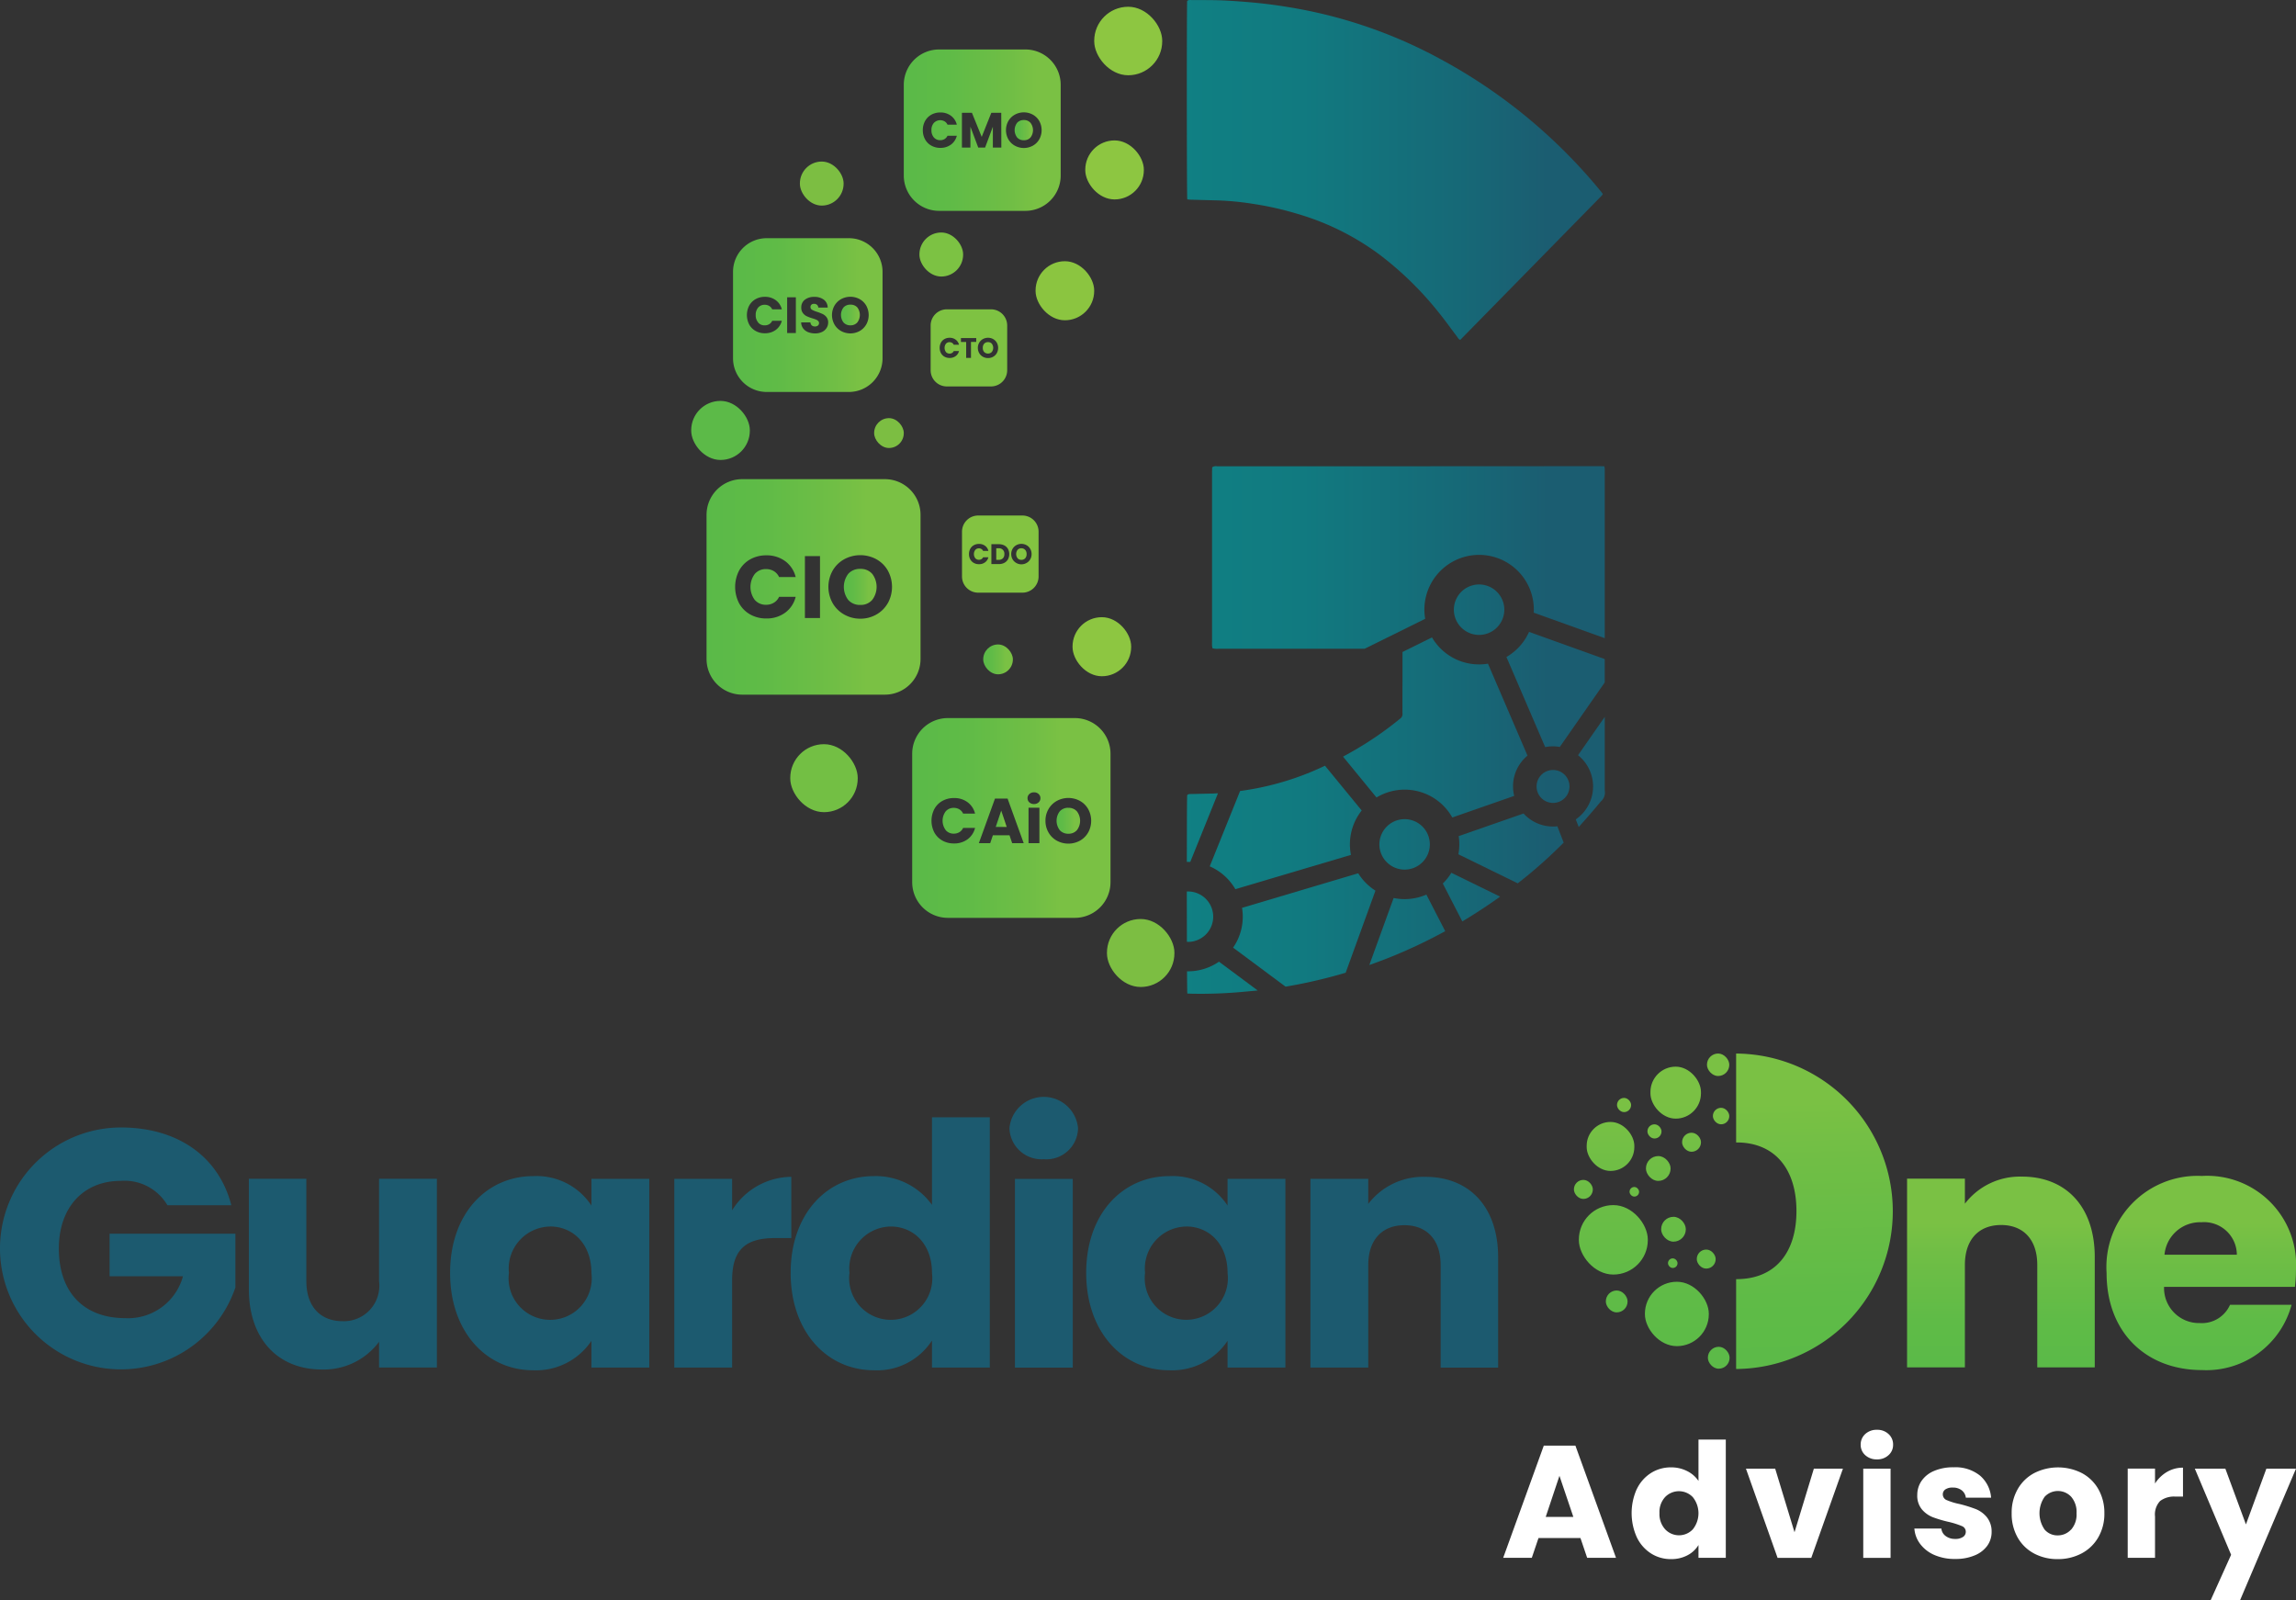 <svg xmlns="http://www.w3.org/2000/svg" xmlns:xlink="http://www.w3.org/1999/xlink" id="Group_391" data-name="Group 391" width="167.335" height="116.612" viewBox="0 0 167.335 116.612"><rect x="0" y="0" width="167.335" height="116.612" fill="#333333" stroke="none"/><defs><linearGradient id="linear-gradient" x1="-0.199" y1="0.5" x2="16.144" y2="0.5" gradientUnits="objectBoundingBox"><stop offset="0" stop-color="#108083"></stop><stop offset="0.28" stop-color="#117a80"></stop><stop offset="0.64" stop-color="#166977"></stop><stop offset="0.85" stop-color="#1b5d71"></stop></linearGradient><linearGradient id="linear-gradient-2" x1="-0.169" y1="0.5" x2="13.676" y2="0.5" xlink:href="#linear-gradient"></linearGradient><linearGradient id="linear-gradient-3" x1="-0.077" y1="0.5" x2="6.023" y2="0.5" xlink:href="#linear-gradient"></linearGradient><linearGradient id="linear-gradient-4" x1="-0.185" y1="0.5" x2="2.653" y2="0.5" xlink:href="#linear-gradient"></linearGradient><linearGradient id="linear-gradient-5" x1="-0.362" y1="0.5" x2="2.668" y2="0.5" xlink:href="#linear-gradient"></linearGradient><linearGradient id="linear-gradient-6" x1="-3.922" y1="0.5" x2="4.629" y2="0.5" xlink:href="#linear-gradient"></linearGradient><linearGradient id="linear-gradient-7" x1="-2.474" y1="0.5" x2="3.21" y2="0.5" xlink:href="#linear-gradient"></linearGradient><linearGradient id="linear-gradient-8" x1="-5.398" y1="0.5" x2="3.153" y2="0.5" xlink:href="#linear-gradient"></linearGradient><linearGradient id="linear-gradient-9" x1="-4.56" y1="0.5" x2="2.969" y2="0.5" xlink:href="#linear-gradient"></linearGradient><linearGradient id="linear-gradient-10" x1="-0.875" y1="0.5" x2="1.463" y2="0.5" xlink:href="#linear-gradient"></linearGradient><linearGradient id="linear-gradient-11" x1="-2.63" y1="0.5" x2="1.468" y2="0.5" xlink:href="#linear-gradient"></linearGradient><linearGradient id="linear-gradient-12" x1="-10.775" y1="0.5" x2="2.318" y2="0.5" xlink:href="#linear-gradient"></linearGradient><linearGradient id="linear-gradient-13" x1="-3.305" y1="0.5" x2="1.083" y2="0.5" xlink:href="#linear-gradient"></linearGradient><linearGradient id="linear-gradient-14" x1="-13.619" y1="0.5" x2="1.283" y2="0.5" xlink:href="#linear-gradient"></linearGradient><linearGradient id="linear-gradient-15" x1="-0.077" y1="0.5" x2="1.021" y2="0.5" xlink:href="#linear-gradient"></linearGradient><linearGradient id="linear-gradient-16" x1="-0.013" y1="0.5" x2="1.024" y2="0.5" xlink:href="#linear-gradient"></linearGradient><linearGradient id="linear-gradient-17" y1="0.501" x2="1" y2="0.501" gradientUnits="objectBoundingBox"><stop offset="0" stop-color="#5aba48"></stop><stop offset="0.26" stop-color="#5fbb47"></stop><stop offset="0.6" stop-color="#70be45"></stop><stop offset="0.75" stop-color="#7ac144"></stop></linearGradient><linearGradient id="linear-gradient-18" x1="0.536" y1="6.363" x2="0.495" y2="-0.299" gradientUnits="objectBoundingBox"><stop offset="0" stop-color="#5aba48"></stop><stop offset="0.29" stop-color="#5fbb47"></stop><stop offset="0.68" stop-color="#70be45"></stop><stop offset="0.85" stop-color="#7ac144"></stop></linearGradient><linearGradient id="linear-gradient-19" x1="0.508" y1="1.796" x2="0.476" y2="-3.583" xlink:href="#linear-gradient-18"></linearGradient><linearGradient id="linear-gradient-20" x1="0.525" y1="4.898" x2="0.432" y2="-10.916" xlink:href="#linear-gradient-18"></linearGradient><linearGradient id="linear-gradient-21" x1="0.511" y1="2.299" x2="0.418" y2="-13.514" xlink:href="#linear-gradient-18"></linearGradient><linearGradient id="linear-gradient-22" x1="0.543" y1="7.759" x2="0.435" y2="-10.438" xlink:href="#linear-gradient-18"></linearGradient><linearGradient id="linear-gradient-23" x1="0.541" y1="7.269" x2="0.458" y2="-6.668" xlink:href="#linear-gradient-18"></linearGradient><linearGradient id="linear-gradient-24" x1="0.555" y1="9.717" x2="0.473" y2="-4.22" xlink:href="#linear-gradient-18"></linearGradient><linearGradient id="linear-gradient-25" x1="0.6" y1="17.533" x2="0.477" y2="-3.451" xlink:href="#linear-gradient-18"></linearGradient><linearGradient id="linear-gradient-26" x1="0.587" y1="15.289" x2="0.496" y2="-0.118" xlink:href="#linear-gradient-18"></linearGradient><linearGradient id="linear-gradient-27" x1="0.622" y1="21.134" x2="0.479" y2="-3.278" xlink:href="#linear-gradient-18"></linearGradient><linearGradient id="linear-gradient-28" x1="0.611" y1="19.26" x2="0.467" y2="-5.15" xlink:href="#linear-gradient-18"></linearGradient><linearGradient id="linear-gradient-29" x1="0.581" y1="14.474" x2="0.369" y2="-21.572" xlink:href="#linear-gradient-18"></linearGradient><linearGradient id="linear-gradient-30" x1="0.628" y1="21.929" x2="0.413" y2="-14.118" xlink:href="#linear-gradient-18"></linearGradient><linearGradient id="linear-gradient-31" x1="0.579" y1="13.905" x2="0.471" y2="-4.295" xlink:href="#linear-gradient-18"></linearGradient><linearGradient id="linear-gradient-32" x1="0.565" y1="11.459" x2="0.457" y2="-6.739" xlink:href="#linear-gradient-18"></linearGradient><linearGradient id="linear-gradient-33" x1="0.513" y1="2.774" x2="0.484" y2="-2.212" xlink:href="#linear-gradient-18"></linearGradient><linearGradient id="linear-gradient-34" x1="0.531" y1="5.629" x2="0.488" y2="-1.438" xlink:href="#linear-gradient-18"></linearGradient><linearGradient id="linear-gradient-35" x1="0.504" y1="1.088" x2="0.491" y2="-0.01" xlink:href="#linear-gradient-18"></linearGradient><linearGradient id="linear-gradient-36" x1="0.5" y1="1.016" x2="0.5" y2="0.108" xlink:href="#linear-gradient-18"></linearGradient><linearGradient id="linear-gradient-37" x1="0.5" y1="1.002" x2="0.5" y2="0.109" xlink:href="#linear-gradient-18"></linearGradient><linearGradient id="linear-gradient-38" x1="0.001" y1="0.5" x2="1.001" y2="0.5" xlink:href="#linear-gradient-17"></linearGradient><linearGradient id="linear-gradient-39" x1="0" y1="0.5" x2="1" y2="0.5" xlink:href="#linear-gradient-17"></linearGradient><linearGradient id="linear-gradient-40" x1="0" y1="0.501" x2="1" y2="0.501" xlink:href="#linear-gradient-18"></linearGradient><linearGradient id="linear-gradient-41" x1="0" y1="0.5" x2="1" y2="0.5" xlink:href="#linear-gradient-18"></linearGradient><linearGradient id="linear-gradient-42" x1="0" y1="0.5" x2="1" y2="0.5" xlink:href="#linear-gradient-18"></linearGradient><linearGradient id="linear-gradient-43" x1="0" y1="0.5" x2="1" y2="0.5" xlink:href="#linear-gradient-18"></linearGradient><linearGradient id="linear-gradient-44" x1="0" y1="0.501" x2="1" y2="0.501" xlink:href="#linear-gradient-17"></linearGradient><linearGradient id="linear-gradient-45" x1="0" y1="0.5" x2="1" y2="0.5" xlink:href="#linear-gradient-17"></linearGradient><linearGradient id="linear-gradient-46" x1="0" y1="0.5" x2="1" y2="0.5" xlink:href="#linear-gradient-17"></linearGradient></defs><path id="Path_1100" data-name="Path 1100" d="M554.846,569.315c-.027,0-.054,0-.081,0,0-1.128-.006-2.4-.006-3.671.029,0,.057,0,.086,0a1.837,1.837,0,0,1,0,3.675Z" transform="translate(-468.263 -500.679)" fill="url(#linear-gradient)"></path><path id="Path_1101" data-name="Path 1101" d="M554.846,533.36c-.029,0-.058,0-.086,0,0-2.6.01-4.739.025-4.866.084-.1.205-.081.316-.082q.613-.017,1.229-.027c.234,0,.466-.012.7-.027l-2.018,5C554.958,533.362,554.9,533.36,554.846,533.36Z" transform="translate(-468.263 -470.549)" fill="url(#linear-gradient-2)"></path><path id="Path_1102" data-name="Path 1102" d="M557.16,592.34l2.823,2.1c-.387.04-.775.069-1.16.107a33.506,33.506,0,0,1-3.617.128c-.113,0-.224-.008-.353-.013-.01-.063-.017-.677-.023-1.619.025,0,.048,0,.073,0A3.962,3.962,0,0,0,557.16,592.34Z" transform="translate(-468.319 -522.259)" fill="url(#linear-gradient-3)"></path><path id="Path_1103" data-name="Path 1103" d="M571.864,517.9l2.672,3.26a3.969,3.969,0,0,0-.784,3.234l-8.423,2.5a4.01,4.01,0,0,0-1.868-1.665l2.213-5.491.1-.013a20.594,20.594,0,0,0,6.089-1.83Z" transform="translate(-475.294 -462.095)" fill="url(#linear-gradient-4)"></path><path id="Path_1104" data-name="Path 1104" d="M582.7,560.006l-2.171,5.984q-1.387.412-2.808.715-.783.167-1.571.3l-3.826-2.844a3.948,3.948,0,0,0,.652-2.9l8.467-2.518a4.017,4.017,0,0,0,1.256,1.266Z" transform="translate(-482.455 -495.103)" fill="url(#linear-gradient-5)"></path><path id="Path_1105" data-name="Path 1105" d="M629.777,538.19a1.838,1.838,0,1,1-1.837,1.837A1.84,1.84,0,0,1,629.777,538.19Z" transform="translate(-527.408 -478.494)" fill="url(#linear-gradient-6)"></path><path id="Path_1106" data-name="Path 1106" d="M628.268,566.85l1.373,2.666q-1.4.765-2.871,1.415-1.312.581-2.66,1.051l1.772-4.885a3.922,3.922,0,0,0,.8.083A3.97,3.97,0,0,0,628.268,566.85Z" transform="translate(-524.312 -501.657)" fill="url(#linear-gradient-7)"></path><path id="Path_1107" data-name="Path 1107" d="M658.077,452.687a1.838,1.838,0,1,1,1.839-1.837A1.84,1.84,0,0,1,658.077,452.687Z" transform="translate(-550.28 -406.418)" fill="url(#linear-gradient-8)"></path><path id="Path_1108" data-name="Path 1108" d="M652.663,558.56l3.552,1.738q-1.341.964-2.754,1.807l-1.421-2.762A3.98,3.98,0,0,0,652.663,558.56Z" transform="translate(-546.886 -494.957)" fill="url(#linear-gradient-9)"></path><path id="Path_1109" data-name="Path 1109" d="M618.444,474.657c-.006-.763,0-1.527,0-2.29,0-.66,0-1.321,0-1.981,0-.063,0-.127,0-.192l2.152-1.064a3.971,3.971,0,0,0,4.079,1.914l2.881,6.7a2.915,2.915,0,0,0-1.055,2.246,2.838,2.838,0,0,0,.086.69l-4.513,1.573a3.979,3.979,0,0,0-5.523-1.458l-2.438-2.977c.28-.15.558-.307.834-.466a24.923,24.923,0,0,0,3.178-2.182,1.407,1.407,0,0,1,.132-.107A.416.416,0,0,0,618.444,474.657Z" transform="translate(-516.23 -422.679)" fill="url(#linear-gradient-10)"></path><path id="Path_1110" data-name="Path 1110" d="M665.181,536.962l.46,1.193a35.63,35.63,0,0,1-2.716,2.464c-.209.171-.42.338-.631.5l-4.325-2.115a4.117,4.117,0,0,0,.067-.725,4.182,4.182,0,0,0-.046-.6l4.726-1.647a2.91,2.91,0,0,0,2.148.949,2.858,2.858,0,0,0,.316-.017Z" transform="translate(-551.679 -476.748)" fill="url(#linear-gradient-11)"></path><path id="Path_1111" data-name="Path 1111" d="M690.061,520.7a1.2,1.2,0,1,1-1.2-1.2A1.2,1.2,0,0,1,690.061,520.7Z" transform="translate(-575.674 -463.388)" fill="url(#linear-gradient-12)"></path><path id="Path_1112" data-name="Path 1112" d="M677.869,467.03l5.514,1.981v1.705l-3.274,4.7a3.006,3.006,0,0,0-.495-.046,2.932,2.932,0,0,0-.57.057l-2.825-6.567A4.007,4.007,0,0,0,677.869,467.03Z" transform="translate(-566.429 -420.982)" fill="url(#linear-gradient-13)"></path><path id="Path_1113" data-name="Path 1113" d="M702.735,502.122l1.945-2.792v5.355a.847.847,0,0,1-.278.8q-.788.955-1.619,1.866l-.213-.552a2.914,2.914,0,0,0,.165-4.676Z" transform="translate(-587.725 -447.087)" fill="url(#linear-gradient-14)"></path><path id="Path_1114" data-name="Path 1114" d="M592.943,404.541v12.038l-5.176-1.86c0-.071.008-.144.008-.215a3.988,3.988,0,1,0-7.919.664l-4.409,2.181h-3.933q-2.209,0-4.419,0c-.76,0-1.521,0-2.28,0a1.5,1.5,0,0,1-.457-.031,1.72,1.72,0,0,1-.035-.194c-.006-.1,0-.205,0-.307V404.581c0-.157.008-.315.01-.455a.451.451,0,0,1,.351-.073c.8,0,1.594,0,2.391,0q12.713,0,25.423-.01c.134,0,.268.008.42.011.011.086.025.152.027.217C592.947,404.358,592.943,404.45,592.943,404.541Z" transform="translate(-475.988 -370.072)" fill="url(#linear-gradient-15)"></path><path id="Path_1115" data-name="Path 1115" d="M554.789,241.448c-.042-.316-.044-14.138-.008-14.447.088-.1.209-.073.318-.073q.785,0,1.571.008c.821.01,1.638.067,2.455.134q1.516.121,3.013.37a34.774,34.774,0,0,1,11.12,3.8,39.056,39.056,0,0,1,11.718,9.687c.034.042.063.09.1.142a.931.931,0,0,1-.084.117q-5.152,5.256-10.307,10.508c-.134-.05-.178-.163-.244-.249-.433-.572-.85-1.156-1.3-1.716a24.3,24.3,0,0,0-4.275-4.2,18.89,18.89,0,0,0-6.045-3.019,23.152,23.152,0,0,0-3.36-.748,20.476,20.476,0,0,0-2.445-.232c-.648-.015-1.3-.035-1.947-.052-.088,0-.178-.015-.284-.023Z" transform="translate(-468.259 -226.925)" fill="url(#linear-gradient-16)"></path><rect id="Rectangle_769" data-name="Rectangle 769" width="4.917" height="4.954" rx="2.459" transform="translate(57.595 54.232)" fill="#73bf44"></rect><rect id="Rectangle_770" data-name="Rectangle 770" width="4.917" height="4.954" rx="2.459" transform="translate(80.676 66.972)" fill="#7cbe42"></rect><rect id="Rectangle_771" data-name="Rectangle 771" width="4.273" height="4.304" rx="2.136" transform="translate(78.168 44.977)" fill="#8dc641"></rect><rect id="Rectangle_772" data-name="Rectangle 772" width="4.269" height="4.3" rx="2.135" transform="translate(79.096 10.233)" fill="#8dc641"></rect><rect id="Rectangle_773" data-name="Rectangle 773" width="4.956" height="4.992" rx="2.478" transform="translate(79.748 0.492)" fill="#8dc641"></rect><rect id="Rectangle_774" data-name="Rectangle 774" width="3.186" height="3.209" rx="1.593" transform="translate(58.297 11.773)" fill="#7cbe42"></rect><rect id="Rectangle_775" data-name="Rectangle 775" width="3.186" height="3.209" rx="1.593" transform="translate(67.008 16.943)" fill="#7cc243"></rect><rect id="Rectangle_776" data-name="Rectangle 776" width="2.16" height="2.175" rx="1.08" transform="translate(71.659 46.965)" fill="url(#linear-gradient-17)"></rect><rect id="Rectangle_777" data-name="Rectangle 777" width="2.16" height="2.175" rx="1.08" transform="translate(63.709 30.472)" fill="#7cbe42"></rect><rect id="Rectangle_778" data-name="Rectangle 778" width="4.273" height="4.304" rx="2.136" transform="translate(75.473 19.036)" fill="#8bc540"></rect><rect id="Rectangle_779" data-name="Rectangle 779" width="4.273" height="4.304" rx="2.136" transform="translate(50.376 29.216)" fill="#5cba48"></rect><path id="Path_1116" data-name="Path 1116" d="M680.605,782.972h-3.051l-.489,1.444H674.98l2.959-8.176h2.305l2.959,8.176H681.1l-.489-1.444Zm-.512-1.538-1.013-2.994-1,2.994H680.1Z" transform="translate(-565.426 -670.89)" fill="#fff"></path><path id="Path_1117" data-name="Path 1117" d="M724.18,777.52a2.819,2.819,0,0,1,1.032-1.164,2.689,2.689,0,0,1,1.456-.409,2.554,2.554,0,0,1,1.17.268,2.141,2.141,0,0,1,.832.721V773.92h1.991v8.619H728.67v-.932a2.027,2.027,0,0,1-.8.746,2.506,2.506,0,0,1-1.206.28,2.661,2.661,0,0,1-1.456-.414,2.864,2.864,0,0,1-1.032-1.176,4.294,4.294,0,0,1,0-3.523Zm4.075.595a1.4,1.4,0,0,0-2.014-.006,1.605,1.605,0,0,0-.414,1.17,1.643,1.643,0,0,0,.414,1.181,1.384,1.384,0,0,0,2.014.006,1.875,1.875,0,0,0,0-2.351Z" transform="translate(-604.883 -669.014)" fill="#fff"></path><path id="Path_1118" data-name="Path 1118" d="M770.778,789.616l1.41-4.635h2.119L772,791.48h-2.457l-2.305-6.5h2.131l1.41,4.635Z" transform="translate(-639.992 -677.953)" fill="#fff"></path><path id="Path_1119" data-name="Path 1119" d="M811.162,772.067a1,1,0,0,1-.332-.763,1.027,1.027,0,0,1,.332-.775,1.208,1.208,0,0,1,.855-.309,1.179,1.179,0,0,1,.844.309,1.015,1.015,0,0,1,.332.775.991.991,0,0,1-.332.763,1.191,1.191,0,0,1-.844.309A1.22,1.22,0,0,1,811.162,772.067Zm1.847.984v6.5h-1.991v-6.5Z" transform="translate(-675.222 -666.024)" fill="#fff"></path><path id="Path_1120" data-name="Path 1120" d="M832.719,790.876a2.57,2.57,0,0,1-1.047-.8,2.1,2.1,0,0,1-.432-1.135h1.968a.757.757,0,0,0,.315.547,1.107,1.107,0,0,0,.687.209.981.981,0,0,0,.577-.146.445.445,0,0,0,.2-.378.44.44,0,0,0-.291-.414,6.026,6.026,0,0,0-.944-.3,8.861,8.861,0,0,1-1.164-.343,2.006,2.006,0,0,1-.8-.571,1.553,1.553,0,0,1-.337-1.055,1.793,1.793,0,0,1,.309-1.018,2.067,2.067,0,0,1,.909-.727,3.483,3.483,0,0,1,1.427-.268,2.856,2.856,0,0,1,1.927.606,2.355,2.355,0,0,1,.809,1.607h-1.841a.793.793,0,0,0-.3-.535,1.026,1.026,0,0,0-.658-.2.9.9,0,0,0-.535.134.426.426,0,0,0-.186.366.451.451,0,0,0,.3.42,4.73,4.73,0,0,0,.926.28,10.521,10.521,0,0,1,1.176.366,2.036,2.036,0,0,1,.8.583,1.653,1.653,0,0,1,.355,1.078,1.71,1.71,0,0,1-.32,1.018,2.106,2.106,0,0,1-.921.7,3.523,3.523,0,0,1-1.392.257A3.7,3.7,0,0,1,832.719,790.876Z" transform="translate(-691.718 -677.549)" fill="#fff"></path><path id="Path_1121" data-name="Path 1121" d="M869.856,790.777a2.979,2.979,0,0,1-1.2-1.164,3.477,3.477,0,0,1-.437-1.77,3.43,3.43,0,0,1,.443-1.764,2.99,2.99,0,0,1,1.212-1.17,3.843,3.843,0,0,1,3.448,0,3,3,0,0,1,1.21,1.17,3.469,3.469,0,0,1,.443,1.764,3.415,3.415,0,0,1-.449,1.764,3.031,3.031,0,0,1-1.224,1.17,3.649,3.649,0,0,1-1.73.407,3.6,3.6,0,0,1-1.718-.407Zm2.691-1.736a1.663,1.663,0,0,0,.4-1.2,1.69,1.69,0,0,0-.391-1.2,1.322,1.322,0,0,0-1.928-.006,2.089,2.089,0,0,0-.006,2.4,1.221,1.221,0,0,0,.949.42,1.3,1.3,0,0,0,.972-.42Z" transform="translate(-721.606 -677.565)" fill="#fff"></path><path id="Path_1122" data-name="Path 1122" d="M915.175,784.919a2.259,2.259,0,0,1,1.164-.309v2.108h-.549a1.684,1.684,0,0,0-1.118.32,1.427,1.427,0,0,0-.372,1.124v3.017H912.31v-6.5H914.3v1.084a2.617,2.617,0,0,1,.872-.844Z" transform="translate(-757.24 -677.654)" fill="#fff"></path><path id="Path_1123" data-name="Path 1123" d="M945.184,784.98l-4.075,9.585h-2.144l1.49-3.308-2.645-6.277h2.225l1.5,4.064,1.49-4.064h2.154Z" transform="translate(-777.849 -677.953)" fill="#fff"></path><path id="Path_1124" data-name="Path 1124" d="M120.608,660.989h-4.658a3.623,3.623,0,0,0-3.4-1.774c-2.712,0-4.511,1.922-4.511,4.929,0,3.2,1.824,5.076,4.856,5.076a4.146,4.146,0,0,0,4.191-3.055h-5.349v-3.1h9.169v3.918a8.814,8.814,0,1,1-8.356-11.659C116.69,655.32,119.7,657.439,120.608,660.989Z" transform="translate(-103.75 -573.16)" fill="#1c5a6f"></path><path id="Path_1125" data-name="Path 1125" d="M212.025,688.6H207.81v-1.874a5.011,5.011,0,0,1-4.166,2.021c-3.18,0-5.324-2.194-5.324-5.867V674.85h4.191v7.468c0,1.874,1.061,2.907,2.637,2.907a2.584,2.584,0,0,0,2.662-2.907V674.85h4.215V688.6Z" transform="translate(-180.183 -588.945)" fill="#1c5a6f"></path><path id="Path_1126" data-name="Path 1126" d="M280.854,673.83a4.782,4.782,0,0,1,4.238,2.144v-1.947h4.215v13.753h-4.215v-1.947a4.861,4.861,0,0,1-4.263,2.144c-3.352,0-6.039-2.76-6.039-7.1s2.687-7.048,6.062-7.048Zm1.231,3.673a3.063,3.063,0,0,0-3.007,3.377,3.031,3.031,0,1,0,6.014.023C285.093,678.709,283.687,677.5,282.086,677.5Z" transform="translate(-241.987 -588.12)" fill="#1c5a6f"></path><path id="Path_1127" data-name="Path 1127" d="M364.205,687.991H359.99V674.238h4.215v2.292a5.127,5.127,0,0,1,4.313-2.439v4.461H367.36c-2,0-3.155.69-3.155,3.057Z" transform="translate(-310.847 -588.33)" fill="#1c5a6f"></path><path id="Path_1128" data-name="Path 1128" d="M410.272,655.758a5.048,5.048,0,0,1,4.238,2.094V651.47h4.215v18.239h-4.215v-1.972a4.758,4.758,0,0,1-4.238,2.169c-3.377,0-6.062-2.76-6.062-7.1s2.687-7.048,6.062-7.048Zm1.233,3.673a3.063,3.063,0,0,0-3.007,3.377,3.031,3.031,0,1,0,6.014.023C414.513,660.637,413.107,659.431,411.506,659.431Z" transform="translate(-346.586 -570.049)" fill="#1c5a6f"></path><path id="Path_1129" data-name="Path 1129" d="M487.35,645.922a2.511,2.511,0,0,1,5,0,2.306,2.306,0,0,1-2.489,2.267A2.343,2.343,0,0,1,487.35,645.922Zm.4,3.7h4.215v13.753h-4.215Z" transform="translate(-413.781 -563.712)" fill="#1c5a6f"></path><path id="Path_1130" data-name="Path 1130" d="M522.584,673.83a4.782,4.782,0,0,1,4.238,2.144v-1.947h4.216v13.753h-4.216v-1.947a4.861,4.861,0,0,1-4.263,2.144c-3.352,0-6.039-2.76-6.039-7.1s2.687-7.048,6.062-7.048Zm1.233,3.673a3.063,3.063,0,0,0-3.007,3.377,3.031,3.031,0,1,0,6.015.023C526.825,678.709,525.419,677.5,523.818,677.5Z" transform="translate(-437.357 -588.12)" fill="#1c5a6f"></path><path id="Path_1131" data-name="Path 1131" d="M611.22,680.523c0-1.874-1.036-2.907-2.637-2.907s-2.637,1.036-2.637,2.907v7.468H601.73V674.238h4.215v1.824a5.043,5.043,0,0,1,4.166-1.971c3.18,0,5.3,2.169,5.3,5.867v8.036h-4.19v-7.468Z" transform="translate(-506.225 -588.33)" fill="#1c5a6f"></path><rect id="Rectangle_780" data-name="Rectangle 780" width="3.682" height="3.788" rx="1.841" transform="translate(120.286 77.732)" fill="url(#linear-gradient-18)"></rect><rect id="Rectangle_781" data-name="Rectangle 781" width="4.657" height="4.691" rx="2.328" transform="translate(119.883 93.408)" fill="url(#linear-gradient-19)"></rect><rect id="Rectangle_782" data-name="Rectangle 782" width="1.584" height="1.596" rx="0.792" transform="translate(117.035 94.043)" fill="url(#linear-gradient-20)"></rect><rect id="Rectangle_783" data-name="Rectangle 783" width="1.584" height="1.596" rx="0.792" transform="translate(124.471 98.147)" fill="url(#linear-gradient-21)"></rect><rect id="Rectangle_784" data-name="Rectangle 784" width="1.377" height="1.387" rx="0.689" transform="translate(123.663 91.061)" fill="url(#linear-gradient-22)"></rect><rect id="Rectangle_785" data-name="Rectangle 785" width="1.797" height="1.81" rx="0.899" transform="translate(121.067 88.675)" fill="url(#linear-gradient-23)"></rect><rect id="Rectangle_786" data-name="Rectangle 786" width="1.797" height="1.81" rx="0.899" transform="translate(119.958 84.248)" fill="url(#linear-gradient-24)"></rect><rect id="Rectangle_787" data-name="Rectangle 787" width="1.195" height="1.202" rx="0.597" transform="translate(124.837 80.731)" fill="url(#linear-gradient-25)"></rect><rect id="Rectangle_788" data-name="Rectangle 788" width="1.626" height="1.638" rx="0.813" transform="translate(124.406 76.775)" fill="url(#linear-gradient-26)"></rect><rect id="Rectangle_789" data-name="Rectangle 789" width="1.026" height="1.034" rx="0.513" transform="translate(117.85 80.01)" fill="url(#linear-gradient-27)"></rect><rect id="Rectangle_790" data-name="Rectangle 790" width="1.026" height="1.034" rx="0.513" transform="translate(120.067 81.934)" fill="url(#linear-gradient-28)"></rect><rect id="Rectangle_791" data-name="Rectangle 791" width="0.696" height="0.7" rx="0.348" transform="translate(121.565 91.703)" fill="url(#linear-gradient-29)"></rect><rect id="Rectangle_792" data-name="Rectangle 792" width="0.696" height="0.7" rx="0.348" transform="translate(118.763 86.5)" fill="url(#linear-gradient-30)"></rect><rect id="Rectangle_793" data-name="Rectangle 793" width="1.377" height="1.387" rx="0.689" transform="translate(122.593 82.547)" fill="url(#linear-gradient-31)"></rect><rect id="Rectangle_794" data-name="Rectangle 794" width="1.377" height="1.387" rx="0.689" transform="translate(114.709 85.984)" fill="url(#linear-gradient-32)"></rect><rect id="Rectangle_795" data-name="Rectangle 795" width="5.025" height="5.061" rx="2.512" transform="translate(115.069 87.821)" fill="url(#linear-gradient-33)"></rect><rect id="Rectangle_796" data-name="Rectangle 796" width="3.473" height="3.571" rx="1.737" transform="translate(115.639 81.761)" fill="url(#linear-gradient-34)"></rect><path id="Path_1132" data-name="Path 1132" d="M763.531,627.23H763.5v6.482h.031c2.817,0,4.365,1.962,4.365,5s-1.55,4.961-4.365,4.961H763.5v6.548h.031a11.494,11.494,0,0,0,0-22.987Z" transform="translate(-636.969 -550.457)" fill="url(#linear-gradient-35)"></path><path id="Path_1133" data-name="Path 1133" d="M836.841,674.012a5.043,5.043,0,0,0-4.166,1.972V674.16H828.46v13.753h4.215v-7.468c0-1.874,1.036-2.907,2.637-2.907s2.637,1.036,2.637,2.907v7.468h4.19v-8.036c0-3.7-2.119-5.867-5.3-5.867Z" transform="translate(-689.471 -588.266)" fill="url(#linear-gradient-36)"></path><path id="Path_1134" data-name="Path 1134" d="M918.083,680.613a6.481,6.481,0,0,0-6.853-6.853,6.643,6.643,0,0,0-6.95,7.073c0,4.361,2.907,7.073,6.95,7.073a6.428,6.428,0,0,0,6.532-4.756h-4.486a2.24,2.24,0,0,1-2.194,1.331,2.549,2.549,0,0,1-2.612-2.637h9.537a10.547,10.547,0,0,0,.075-1.233ZM908.5,679.5a2.607,2.607,0,0,1,2.687-2.367,2.39,2.39,0,0,1,2.587,2.367Z" transform="translate(-750.75 -588.063)" fill="url(#linear-gradient-37)"></path><path id="Path_1135" data-name="Path 1135" d="M490.284,435.26a.364.364,0,0,0-.28.113.507.507,0,0,0,0,.614.359.359,0,0,0,.28.115.355.355,0,0,0,.278-.115.439.439,0,0,0,.1-.3.444.444,0,0,0-.1-.307A.358.358,0,0,0,490.284,435.26Z" transform="translate(-415.842 -395.305)" fill="#83c341"></path><path id="Path_1136" data-name="Path 1136" d="M482.507,435.262h-.167v.842h.167a.428.428,0,0,0,.313-.109.414.414,0,0,0,.111-.311.387.387,0,0,0-.424-.424Z" transform="translate(-409.732 -395.305)" fill="#83c341"></path><path id="Path_1137" data-name="Path 1137" d="M473.721,422.81H470.5a1.18,1.18,0,0,0-1.179,1.179v3.264a1.18,1.18,0,0,0,1.179,1.179h3.222a1.18,1.18,0,0,0,1.18-1.179V423.99A1.18,1.18,0,0,0,473.721,422.81Zm-3.431,3.115a.365.365,0,0,0,.445.065.319.319,0,0,0,.123-.138h.387a.65.65,0,0,1-.245.37.727.727,0,0,1-.441.136.752.752,0,0,1-.378-.094.664.664,0,0,1-.259-.261.78.78,0,0,1-.092-.382.793.793,0,0,1,.092-.384.656.656,0,0,1,.259-.263.746.746,0,0,1,.378-.094.719.719,0,0,1,.441.136.646.646,0,0,1,.245.372h-.387a.3.3,0,0,0-.123-.138.357.357,0,0,0-.18-.048.339.339,0,0,0-.265.113.5.5,0,0,0,0,.606Zm2.382.077a.662.662,0,0,1-.267.257.832.832,0,0,1-.4.09h-.543V424.9h.543a.859.859,0,0,1,.4.09.641.641,0,0,1,.265.255.81.81,0,0,1,0,.758Zm1.621,0a.7.7,0,0,1-.268.265.753.753,0,0,1-.374.1.734.734,0,0,1-.374-.1.716.716,0,0,1-.27-.265.784.784,0,0,1,0-.765.716.716,0,0,1,.27-.265.777.777,0,0,1,.748,0,.7.7,0,0,1,.268.265.749.749,0,0,1,.1.382.739.739,0,0,1-.1.384Z" transform="translate(-399.209 -385.242)" fill="#83c341"></path><path id="Path_1138" data-name="Path 1138" d="M425.619,443.09a1.129,1.129,0,0,0-.873.355,1.568,1.568,0,0,0,0,1.914,1.121,1.121,0,0,0,.873.357,1.1,1.1,0,0,0,.865-.361,1.566,1.566,0,0,0,0-1.908A1.113,1.113,0,0,0,425.619,443.09Z" transform="translate(-362.92 -401.633)" fill="url(#linear-gradient-38)"></path><path id="Path_1139" data-name="Path 1139" d="M385.251,408.99H374.845a2.6,2.6,0,0,0-2.595,2.595V422.1a2.6,2.6,0,0,0,2.595,2.595h10.406a2.6,2.6,0,0,0,2.595-2.595V411.585A2.6,2.6,0,0,0,385.251,408.99Zm-9.486,8.8a1.053,1.053,0,0,0,.823.355,1.085,1.085,0,0,0,.564-.148.97.97,0,0,0,.384-.432h1.21a2.019,2.019,0,0,1-.765,1.155,2.251,2.251,0,0,1-1.377.422,2.339,2.339,0,0,1-1.174-.293,2.083,2.083,0,0,1-.807-.813,2.6,2.6,0,0,1,0-2.384,2.08,2.08,0,0,1,.807-.817,2.338,2.338,0,0,1,1.174-.293,2.252,2.252,0,0,1,1.377.424,2.041,2.041,0,0,1,.765,1.158h-1.21a.991.991,0,0,0-.384-.432,1.085,1.085,0,0,0-.564-.148,1.047,1.047,0,0,0-.823.355,1.578,1.578,0,0,0,0,1.891Zm4.754,1.32h-1.1V414.6h1.1Zm4.937-1.078a2.19,2.19,0,0,1-.836.827,2.336,2.336,0,0,1-1.164.3,2.36,2.36,0,0,1-1.168-.3,2.224,2.224,0,0,1-.844-.827,2.429,2.429,0,0,1,0-2.384,2.2,2.2,0,0,1,.844-.823,2.457,2.457,0,0,1,2.336,0,2.167,2.167,0,0,1,.836.823,2.468,2.468,0,0,1,0,2.384Z" transform="translate(-320.756 -374.072)" fill="url(#linear-gradient-39)"></path><path id="Path_1140" data-name="Path 1140" d="M424.01,342.69a.646.646,0,0,0-.5.2.9.9,0,0,0,0,1.1.644.644,0,0,0,.5.205.637.637,0,0,0,.5-.207.9.9,0,0,0,0-1.1A.638.638,0,0,0,424.01,342.69Z" transform="translate(-362.031 -320.488)" fill="url(#linear-gradient-40)"></path><path id="Path_1141" data-name="Path 1141" d="M390.754,317.43h-5.991a2.454,2.454,0,0,0-2.453,2.453v6.3a2.454,2.454,0,0,0,2.453,2.453h5.991a2.454,2.454,0,0,0,2.453-2.453v-6.3A2.454,2.454,0,0,0,390.754,317.43Zm-6.609,6.152a.605.605,0,0,0,.476.2.628.628,0,0,0,.324-.084.561.561,0,0,0,.221-.249h.7a1.173,1.173,0,0,1-.441.665,1.307,1.307,0,0,1-.794.244,1.344,1.344,0,0,1-.677-.169,1.194,1.194,0,0,1-.466-.47,1.5,1.5,0,0,1,0-1.375,1.2,1.2,0,0,1,.466-.472,1.349,1.349,0,0,1,.677-.169,1.3,1.3,0,0,1,.794.245,1.165,1.165,0,0,1,.441.667h-.7a.572.572,0,0,0-.221-.249.615.615,0,0,0-.324-.084.608.608,0,0,0-.476.2.794.794,0,0,0-.182.547.785.785,0,0,0,.182.545Zm2.744.761h-.635v-2.606h.635Zm2.24-.372a.783.783,0,0,1-.328.29,1.135,1.135,0,0,1-.508.107,1.333,1.333,0,0,1-.512-.092.831.831,0,0,1-.362-.274.755.755,0,0,1-.144-.437h.675a.33.33,0,0,0,.1.221.326.326,0,0,0,.223.077.345.345,0,0,0,.222-.065.222.222,0,0,0,.082-.18.208.208,0,0,0-.065-.159.519.519,0,0,0-.159-.1,2.765,2.765,0,0,0-.268-.092,2.967,2.967,0,0,1-.412-.155.749.749,0,0,1-.274-.23.642.642,0,0,1-.115-.4.687.687,0,0,1,.263-.57,1.08,1.08,0,0,1,.687-.205,1.114,1.114,0,0,1,.694.205.733.733,0,0,1,.282.573h-.687a.28.28,0,0,0-.092-.2.331.331,0,0,0-.219-.073.279.279,0,0,0-.186.061.218.218,0,0,0-.071.176.222.222,0,0,0,.119.2,1.832,1.832,0,0,0,.372.152,3.564,3.564,0,0,1,.41.163.766.766,0,0,1,.272.226.607.607,0,0,1,.115.382.739.739,0,0,1-.113.4Zm2.888-.251a1.284,1.284,0,0,1-.483.478,1.409,1.409,0,0,1-1.344,0,1.266,1.266,0,0,1-.487-.478,1.4,1.4,0,0,1,0-1.375,1.288,1.288,0,0,1,.487-.476,1.413,1.413,0,0,1,1.346,0,1.264,1.264,0,0,1,.483.476,1.421,1.421,0,0,1,0,1.375Z" transform="translate(-328.886 -300.072)" fill="url(#linear-gradient-41)"></path><path id="Path_1142" data-name="Path 1142" d="M490,272.53a.635.635,0,0,0-.489.2.88.88,0,0,0,0,1.072.624.624,0,0,0,.489.2.617.617,0,0,0,.485-.2.874.874,0,0,0,0-1.068A.621.621,0,0,0,490,272.53Z" transform="translate(-415.381 -263.783)" fill="url(#linear-gradient-42)"></path><path id="Path_1143" data-name="Path 1143" d="M456.061,245.72h-6.287a2.574,2.574,0,0,0-2.574,2.574v6.613a2.574,2.574,0,0,0,2.574,2.574h6.287a2.574,2.574,0,0,0,2.574-2.574v-6.613A2.574,2.574,0,0,0,456.061,245.72Zm-6.668,6.411a.588.588,0,0,0,.462.2.609.609,0,0,0,.316-.082.551.551,0,0,0,.215-.242h.679a1.136,1.136,0,0,1-.43.648,1.271,1.271,0,0,1-.773.236,1.314,1.314,0,0,1-.658-.165,1.152,1.152,0,0,1-.453-.456,1.365,1.365,0,0,1-.163-.667,1.352,1.352,0,0,1,.163-.669,1.156,1.156,0,0,1,.453-.458,1.314,1.314,0,0,1,.658-.165,1.26,1.26,0,0,1,.773.238,1.147,1.147,0,0,1,.43.65h-.679a.551.551,0,0,0-.215-.242.643.643,0,0,0-.779.115.763.763,0,0,0-.176.531A.772.772,0,0,0,449.392,252.131Zm4.917.738h-.618v-1.519l-.566,1.519h-.5l-.57-1.523v1.523h-.618v-2.533h.729l.712,1.753.7-1.753h.725Zm2.764-.6a1.24,1.24,0,0,1-.47.464,1.365,1.365,0,0,1-1.308,0,1.237,1.237,0,0,1-.474-.464,1.367,1.367,0,0,1,0-1.337,1.246,1.246,0,0,1,.474-.462,1.365,1.365,0,0,1,1.308,0,1.235,1.235,0,0,1,.47.462,1.387,1.387,0,0,1,0,1.337Z" transform="translate(-381.331 -242.115)" fill="url(#linear-gradient-43)"></path><path id="Path_1144" data-name="Path 1144" d="M506.121,533.87a.805.805,0,0,0-.627.255,1.13,1.13,0,0,0,0,1.377.807.807,0,0,0,.627.257.79.79,0,0,0,.621-.259,1.122,1.122,0,0,0,0-1.371.8.8,0,0,0-.621-.257Z" transform="translate(-428.256 -475.002)" fill="url(#linear-gradient-44)"></path><path id="Path_1145" data-name="Path 1145" d="M482.14,536.129h.8l-.4-1.189Z" transform="translate(-409.57 -475.867)" fill="url(#linear-gradient-45)"></path><path id="Path_1146" data-name="Path 1146" d="M462.258,499.78h-9.263a2.6,2.6,0,0,0-2.595,2.595v9.369a2.6,2.6,0,0,0,2.595,2.595h9.263a2.6,2.6,0,0,0,2.595-2.595v-9.369A2.6,2.6,0,0,0,462.258,499.78Zm-9.417,8.168a.754.754,0,0,0,.593.255.773.773,0,0,0,.4-.105.706.706,0,0,0,.276-.311h.871a1.454,1.454,0,0,1-.55.83,1.626,1.626,0,0,1-.99.3,1.686,1.686,0,0,1-.844-.211,1.5,1.5,0,0,1-.581-.585,1.862,1.862,0,0,1,0-1.715,1.475,1.475,0,0,1,.581-.587,1.69,1.69,0,0,1,.844-.211,1.615,1.615,0,0,1,.99.3,1.465,1.465,0,0,1,.55.832h-.871a.705.705,0,0,0-.276-.311.772.772,0,0,0-.4-.105.754.754,0,0,0-.593.255,1.137,1.137,0,0,0,0,1.362Zm4.845.947-.194-.573H456.28l-.194.573h-.828l1.176-3.249h.917l1.176,3.249h-.838Zm1.985,0h-.792v-2.581h.792Zm-.058-2.973a.47.47,0,0,1-.336.123.48.48,0,0,1-.339-.123.4.4,0,0,1-.132-.3.4.4,0,0,1,.132-.307.477.477,0,0,1,.339-.123.467.467,0,0,1,.336.123.4.4,0,0,1,.132.307A.394.394,0,0,1,459.613,505.923Zm3.608,2.2a1.573,1.573,0,0,1-.6.595,1.76,1.76,0,0,1-1.678,0,1.583,1.583,0,0,1-.606-.595,1.665,1.665,0,0,1-.224-.859,1.646,1.646,0,0,1,.224-.855,1.591,1.591,0,0,1,.606-.593,1.764,1.764,0,0,1,1.68,0,1.568,1.568,0,0,1,.6.593,1.77,1.77,0,0,1,0,1.715Z" transform="translate(-383.918 -447.451)" fill="url(#linear-gradient-46)"></path><path id="Path_1147" data-name="Path 1147" d="M477.6,356.93a.36.36,0,0,0-.278.113.437.437,0,0,0-.1.307.432.432,0,0,0,.1.3.394.394,0,0,0,.554,0,.5.5,0,0,0,0-.61A.352.352,0,0,0,477.6,356.93Z" transform="translate(-405.594 -331.997)" fill="#7ec242"></path><path id="Path_1148" data-name="Path 1148" d="M461.8,344.46H458.58a1.18,1.18,0,0,0-1.179,1.18V348.9a1.18,1.18,0,0,0,1.179,1.179H461.8a1.18,1.18,0,0,0,1.18-1.179V345.64A1.18,1.18,0,0,0,461.8,344.46Zm-3.283,3.115a.362.362,0,0,0,.443.065.3.3,0,0,0,.123-.138h.385a.637.637,0,0,1-.245.368.72.72,0,0,1-.439.134.744.744,0,0,1-.376-.094.659.659,0,0,1-.257-.261.833.833,0,0,1,0-.761.659.659,0,0,1,.257-.261.759.759,0,0,1,.376-.094.717.717,0,0,1,.439.136.65.65,0,0,1,.245.37h-.385a.319.319,0,0,0-.123-.138.357.357,0,0,0-.18-.048.338.338,0,0,0-.263.113.51.51,0,0,0,0,.606Zm2.206-.74h-.382V348h-.351v-1.162h-.382v-.282h1.116v.282Zm1.5.817a.707.707,0,0,1-.267.265.741.741,0,0,1-.372.094.753.753,0,0,1-.374-.094.7.7,0,0,1-.268-.265.75.75,0,0,1-.1-.382.72.72,0,0,1,.1-.38.706.706,0,0,1,.268-.263.753.753,0,0,1,.374-.094.74.74,0,0,1,.372.094.7.7,0,0,1,.267.263.79.79,0,0,1,0,.761Z" transform="translate(-389.575 -321.918)" fill="#7ec242"></path></svg>